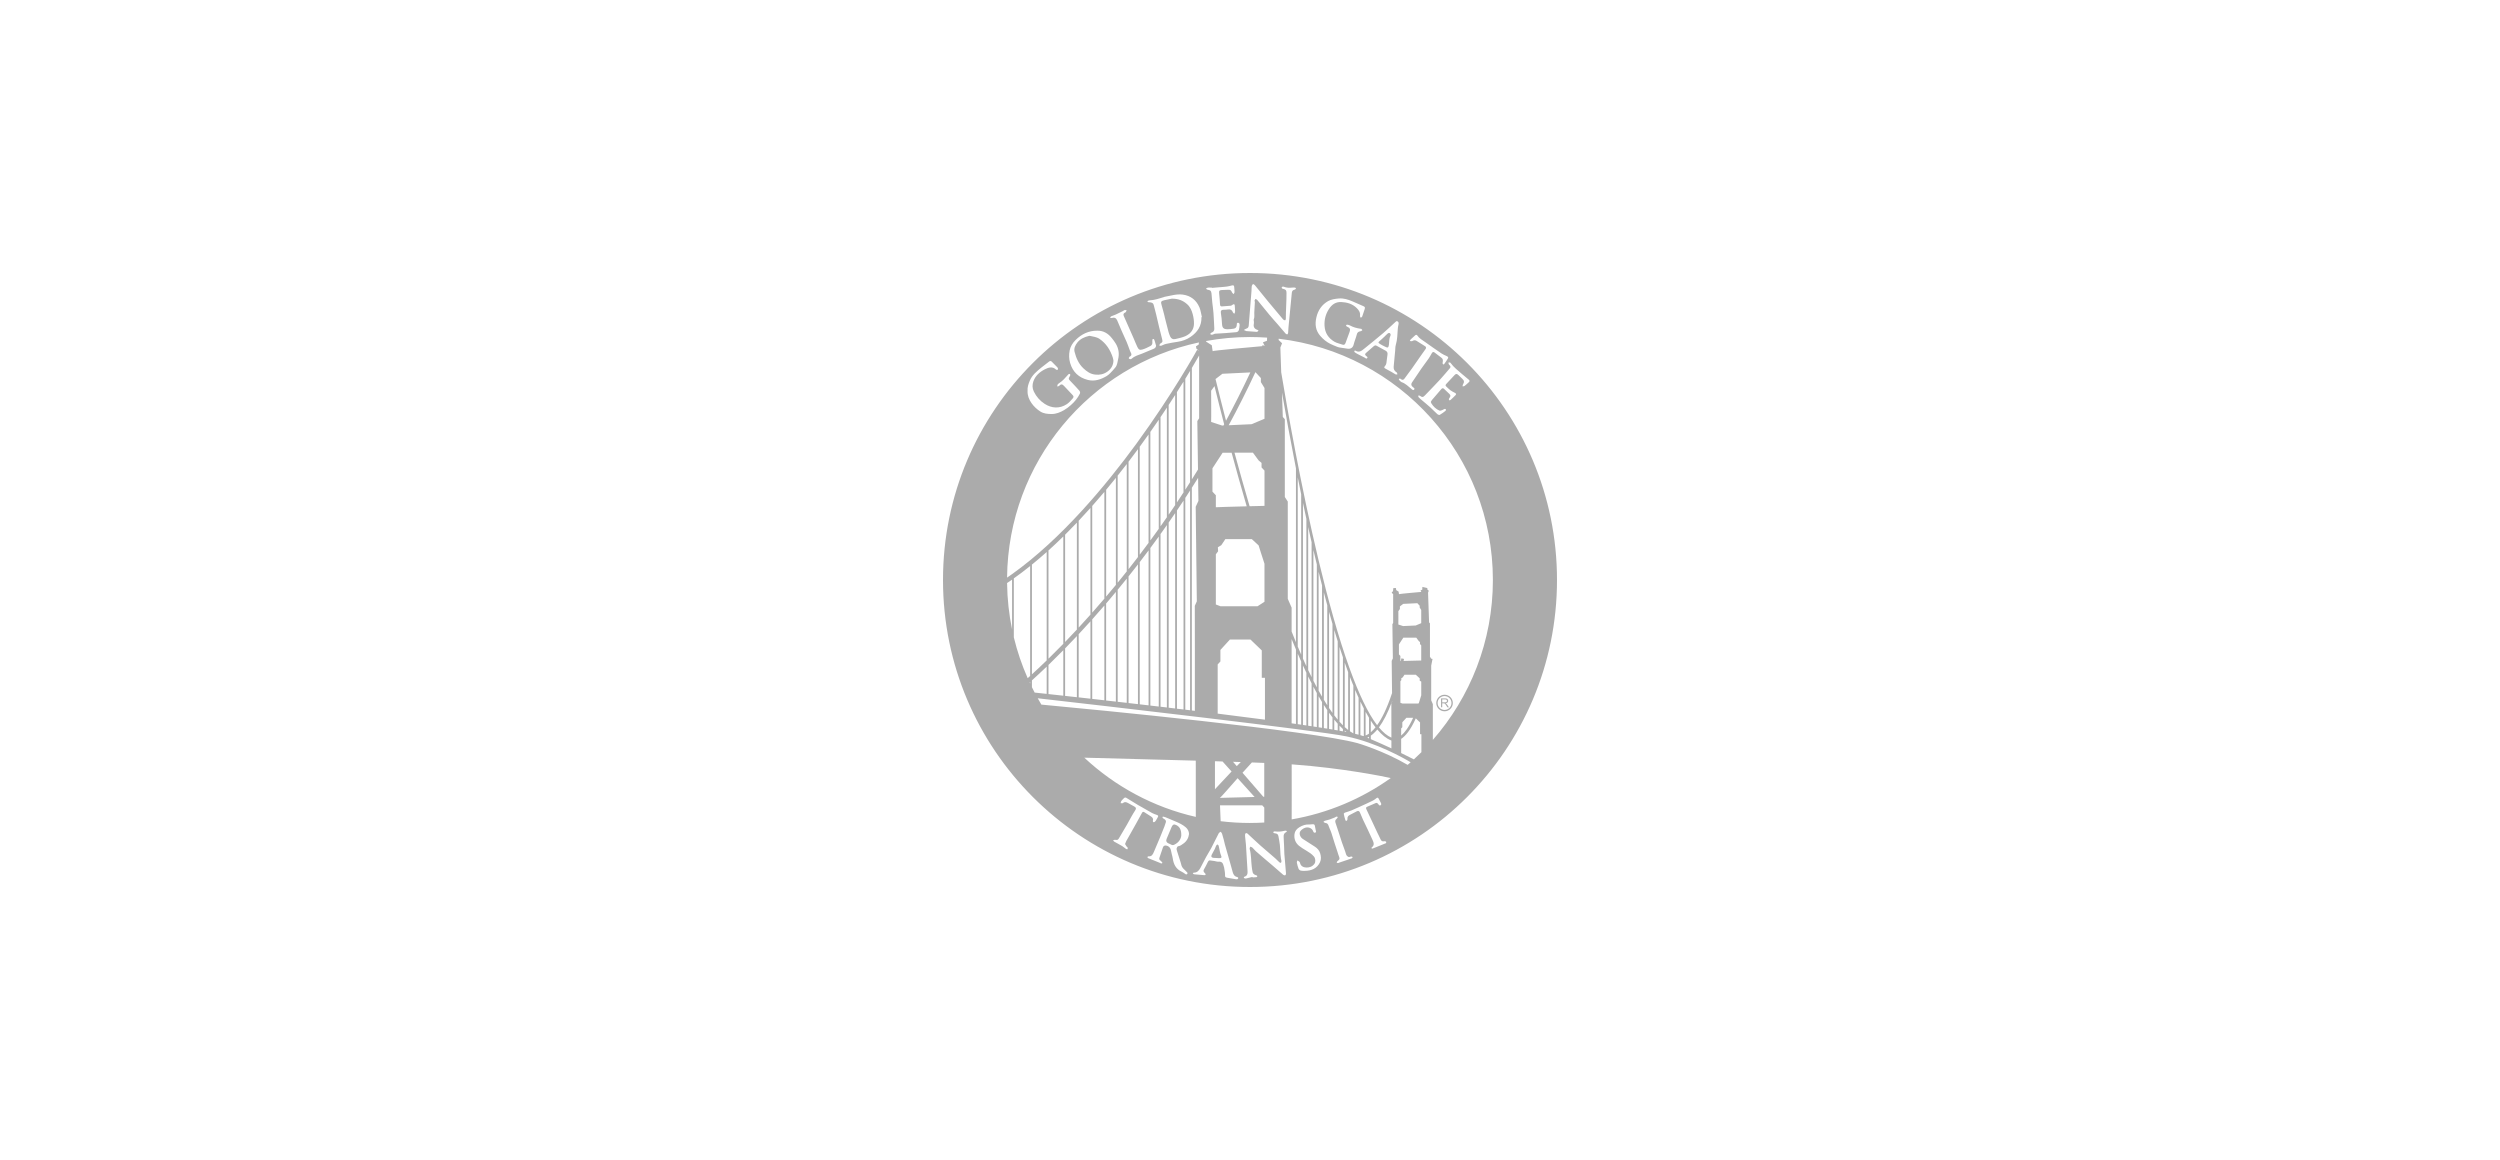 <svg xmlns="http://www.w3.org/2000/svg" id="Layer_1" viewBox="0 0 1000 464"><defs><style>      .cls-1 {        fill: #ababab;      }    </style></defs><path class="cls-1" d="M433.41,147.37c1.31,1.22,2.67,2.23,4.6,2.46,1.86.22,3.45-.12,4.93-1.17,1.51-1.07,2.38-2.51,2.44-4.41-.09-.44-.15-.89-.29-1.31-1.01-3-2.61-5.57-5.3-7.39-1.2-.81-2.56-.89-3.88-1.21-.1-.02-.22,0-.32.03-1.79.42-3.44,1.14-4.62,2.61-.86,1.07-1.49,2.38-1.14,3.75.63,2.49,1.64,4.84,3.58,6.65Z"></path><path class="cls-1" d="M488,340.85c-.19-.86-.32-1.72-.54-2.57-.05-.21-.36-.35-.55-.52-.17.2-.38.38-.49.6-.2.4-.3.84-.5,1.23-.38.76-.81,1.5-1.21,2.25-.38.73-.12,1.23.69,1.3.72.06,1.45.08,2.18.12,1.02.06,1.23-.29.8-1.2-.18-.38-.27-.8-.37-1.22Z"></path><path class="cls-1" d="M472.52,334.07c.01-2.48-.84-3.7-2.59-4.26-.21-.07-.57.02-.74.17-.25.22-.42.54-.56.85-.68,1.57-1.34,3.15-1.99,4.73-.35.84-.06,1.45.79,1.81.34.14.68.27.99.46.43.26.83.27,1.28.06,1.89-.89,2.75-2.42,2.82-3.82Z"></path><path class="cls-1" d="M500,109.2c-67.82,0-122.8,54.98-122.8,122.8s54.98,122.8,122.8,122.8,122.8-54.98,122.8-122.8-54.98-122.8-122.8-122.8ZM579.41,144.94c.21.02.43.03.64.08.09.02.17.13.23.21,1.23,1.71,2.91,2.97,4.47,4.34.9.79,1.84,1.54,2.76,2.3.37.3.43.65.06.98-.57.53-1.13,1.06-1.74,1.53-.19.15-.53.12-.79.18.04-.25,0-.54.13-.74.62-1.01.56-1.54-.31-2.37-.51-.49-1.03-.97-1.54-1.46-.62-.58-.98-.53-1.55.1-1.02,1.13-2.07,2.24-3.12,3.34-.57.6-.58.82.04,1.35.5.44.95.95,1.48,1.33.56.41,1.19.73,1.82,1.04.46.23.6.52.24.9-.65.69-1.34,1.33-2.04,1.96-.12.11-.39.07-.59.09,0-.2-.06-.41-.01-.6.04-.15.19-.28.28-.42.43-.63.4-1-.14-1.53-.7-.67-1.4-1.33-2.1-2-.37-.35-.73-.33-1.06.04-1.26,1.46-2.52,2.92-3.77,4.39-.2.24-.33.54-.48.79.1.25.14.44.24.6.79,1.27,1.85,2.27,3.22,2.87.32.14.83-.12,1.24-.25.28-.09.5-.34.78-.42.16-.05.52.04.55.13.05.19,0,.52-.12.62-.74.58-1.5,1.15-2.31,1.62-.2.12-.72-.05-.94-.25-1-.9-1.92-1.9-2.92-2.8-1.16-1.04-2.38-2.02-3.57-3.04-.37-.32-.76-.64-1.08-1.01-.12-.14-.06-.42-.08-.64.21.03.46-.01.61.09.94.68,1.26.68,2.07-.17,2.01-2.09,4.04-4.16,6-6.28,1.37-1.48,2.64-3.05,3.96-4.57.33-.38.25-.75-.04-1.1-.16-.2-.39-.37-.48-.59-.08-.18,0-.43,0-.65ZM559.58,151.55c.1-.09.3-.12.45-.11.11,0,.22.12.32.2.56.4.99.4,1.4-.14,1.01-1.33,2-2.67,2.97-4.03,1.28-1.8,2.53-3.63,3.79-5.44.58-.82,1.18-1.63,1.75-2.46.28-.41.19-.82-.2-1.07-1.14-.75-2.31-1.47-3.48-2.18-.5-.3-1.02-.26-1.53.03-.11.06-.24.14-.35.14-.26,0-.51-.05-.77-.08.11-.21.17-.47.33-.63.58-.57,1.2-1.1,1.8-1.65.34-.31.67-.24.88.08.78,1.17,1.99,1.81,3.09,2.59,2.15,1.53,4.3,3.05,6.49,4.53.66.45,1.42.77,2.16,1.1.43.2.77.47.51.92-.46.81-1.02,1.57-1.56,2.33-.06.08-.34.12-.39.06-.13-.15-.18-.36-.22-.45.05-.35.1-.58.12-.82.06-.55-.08-1.01-.55-1.36-.95-.7-1.87-1.43-2.81-2.14-.47-.35-.8-.12-1.05.3-.4.68-.76,1.4-1.21,2.05-.95,1.37-1.98,2.7-2.94,4.07-1.3,1.87-2.56,3.76-3.82,5.65-.42.63-.26,1.28.35,1.75.35.27.94.56.56,1.03-.4.5-.82-.02-1.18-.31-1.2-.96-2.26-2.1-3.78-2.62-.43-.15-.75-.61-1.1-.96-.08-.08-.1-.34-.04-.39ZM557.95,129c.31-.29.61-.73,1.09-.45.5.29.46.81.34,1.32-.12.5-.21,1-.25,1.51-.19,2.22-.16,4.46-.82,6.63-.21.7-.17,1.49-.24,2.23-.2,2.14-.38,4.28-.6,6.41-.1.96.26,1.67,1.03,2.21.09.06.22.1.26.19.1.21.16.44.23.66-.24.03-.52.16-.7.07-.54-.26-1.02-.63-1.54-.92-.86-.49-1.74-.92-2.59-1.42-.62-.37-.58-.54-.1-1.09.26-.29.44-.71.5-1.1.18-1.1.23-2.22.43-3.31.13-.72-.06-1.26-.65-1.61-1.24-.72-2.52-1.39-3.78-2.07-.11-.06-.25-.06-.47-.12-.16.09-.41.18-.59.34-1.02.88-2.03,1.78-3.05,2.66-.52.45-.54.77-.02,1.21.29.24.79.48.46.9-.34.44-.72-.04-1.05-.21-.95-.48-1.91-.96-2.86-1.46-.41-.22-.81-.47-1.17-.75-.1-.08-.09-.36-.04-.51.03-.07.34-.12.45-.06,1.42.93,2.46.04,3.46-.77,2.56-2.06,5.1-4.13,7.61-6.25,1.6-1.36,3.11-2.82,4.66-4.24ZM526.55,126.95c.65-2.85,2.21-5.09,4.67-6.5,1.24-.71,2.85-.93,4.32-1.06,1.88-.16,3.7.41,5.43,1.15,1.43.62,2.86,1.26,4.29,1.88.7.3.83.49.61,1.24-.29.99-.62,1.96-.98,2.93-.08.22-.37.36-.56.53-.12-.25-.36-.51-.33-.73.18-1.32-.37-2.25-1.3-3.16-1.76-1.72-3.89-2.31-6.25-2.42-2.21-.07-3.72,1.01-4.87,2.79-1.35,2.07-1.92,4.36-1.76,6.79.18,2.78,1.51,4.86,3.96,6.3,1.02.6,2.13.74,3.18,1.15.63.25,1.02-.02,1.25-.64.54-1.48,1.08-2.97,1.63-4.45.38-1.01.15-1.58-.83-2.01-.12-.05-.26-.08-.34-.17-.12-.13-.28-.33-.25-.46.03-.12.3-.27.44-.25.39.06.81.13,1.15.33,1.25.7,2.61,1.06,4.01,1.28.17.03.38,0,.5.08.17.12.29.33.43.49-.17.13-.32.36-.5.39-1.22.2-1.6.58-1.86,1.8-.12.56-.36,1.1-.53,1.65-.2.61-.43,1.22-.57,1.84-.29,1.32-1.19,1.96-2.52,1.75-1.08-.17-2.16-.3-3.24-.49-.41-.07-.82-.24-1.21-.4-.81-.33-1.62-.65-2.4-1.04-1.55-.77-2.86-1.86-4-3.17-1.91-2.18-2.2-4.66-1.57-7.39ZM498.37,131.52c.78-.25,1.06-.54,1.13-1.36.37-4.6.74-9.2,1.1-13.8.05-.64,0-1.29.11-1.93.05-.29.28-.69.52-.77.19-.06.57.24.76.47,1.79,2.17,3.54,4.37,5.32,6.54,1.84,2.23,3.71,4.44,5.57,6.66.17.2.32.42.52.56.19.13.47.27.66.22.14-.04.27-.38.27-.59,0-3.44.29-6.88.27-10.32,0-1.06-.23-1.37-1.25-1.63-.16-.04-.35-.07-.48-.17-.11-.09-.24-.31-.21-.41.05-.15.23-.29.39-.34.15-.05.35,0,.5.05,1.07.44,2.17.46,3.3.34.38-.04.77-.04,1.15,0,.15.02.38.2.38.33,0,.13-.18.3-.32.41-.09.08-.24.09-.36.12-.64.18-.91.58-.98,1.26-.42,4.59-.89,9.18-1.33,13.77-.07.73-.07,1.46-.14,2.18-.02.23-.18.61-.31.63-.22.03-.54-.12-.7-.3-1.07-1.22-2.11-2.48-3.17-3.72-1.08-1.25-2.21-2.46-3.26-3.73-1.66-1.99-3.27-4.03-4.93-6.03-.16-.2-.47-.27-.71-.4-.15.31-.31.61-.46.92.08.02.17.04.25.06-.08,1.5-.16,2.99-.25,4.49-.06.93.2,1.88-.23,2.79-.08.16.05.41.06.63.01.38.07.77-.01,1.13-.26,1.1.26,2.02,1.35,2.33.2.06.36.23.54.36-.19.15-.35.35-.56.44-.18.07-.42.02-.63,0-1.15-.08-2.3-.17-3.45-.25-.06,0-.14.02-.19,0-.35-.14-.7-.3-1.05-.45.28-.17.54-.4.85-.5ZM560.55,263.35c-.08.36-.16.72-.24,1.07-.1,0-.16,0-.16.01v-2.06l-.58-.62v-3.99l1.75-2.68h5.2l.97,1.32.5.43v.78l.5.54v6.05s-4.73.11-7.06.18c.06-.27.12-.53.18-.81l-1.05-.23ZM559.34,244.46l.62-.85v-1.05l1.32-1.01,5.66-.27.93,1.01v.7l.62,1.01v5.27l-2.21.93-5.04.23-1.9-.62c.04-.35,0-5.35,0-5.35ZM568.02,288.98v4.69h.54v7.2c-.98.98-1.99,1.94-3.01,2.88-1.34-.68-3.07-1.55-5.09-2.53v-5.67c1.73-1.13,3.76-3.51,5.86-8.2l1.7,1.63ZM563.06,305.95c-9.74-5.7-20.03-8.69-20.03-8.69-18.57-5.08-105.63-13.47-126.48-15.42-.5-.83-.99-1.68-1.46-2.53,25.14,2.87,111.64,12.81,123.46,15.24,12.08,2.49,23.09,8.79,25.71,10.36-.4.35-.79.7-1.2,1.04ZM500,329.19c-3.97,0-7.89-.24-11.74-.71l-.26-6.34h16.9c.29.31.56.61.81.88v5.99c-1.89.11-3.79.17-5.7.17ZM495.04,311.27c2.22,2.46,4.65,5.15,6.8,7.52-4.72.12-10.14.27-13.92.36.6-.33,3.94-4.33,7.12-7.87ZM493.21,304.72c1.06.03,2.1.07,3.12.1-.48.47-1.03,1.02-1.62,1.62-.54-.63-1.05-1.21-1.5-1.72ZM497.01,309.1c1.36-1.5,2.67-2.94,3.74-4.12,1.73.06,3.39.12,4.95.19v13.52c-.13,0-.25,0-.38.01-2.2-2.55-5.47-6.32-8.32-9.6ZM485.98,315.69v-11.2c1.02.03,2.04.06,3.04.1.83.93,2.11,2.34,3.61,4.01-2.44,2.55-5.09,5.41-6.65,7.1ZM478.32,326.76c-17-3.87-32.29-12.2-44.6-23.69,10.55.26,28.03.71,44.59,1.19.02,6.46.04,18.36.01,22.5ZM516.67,305.74c20.93,1.51,37.51,5.01,39.64,5.48-11.58,8.25-25.05,14.02-39.64,16.54.04-3.32.01-15.55,0-22.01ZM546.89,295.07c.23-.1.47-.22.72-.36v.66c-.24-.1-.48-.2-.72-.3ZM537.17,292.54c-.44-.08-.9-.16-1.37-.25v-2.03c.46.48.92.93,1.37,1.35v.93ZM537.89,292.24c.23.2.47.39.7.57-.23-.04-.46-.09-.7-.13v-.44ZM535.08,292.17c-.45-.08-.9-.16-1.37-.24v-4.06c.46.57.92,1.1,1.37,1.61v2.68ZM532.99,291.81c-.45-.08-.9-.15-1.37-.23v-6.48c.46.65.92,1.27,1.37,1.86v4.84ZM530.91,291.46c-.45-.07-.91-.15-1.37-.22v-9.27c.46.73.92,1.42,1.37,2.1v7.4ZM528.82,291.13c-.45-.07-.91-.14-1.37-.21v-12.42c.46.8.92,1.58,1.37,2.32v10.31ZM526.73,290.81c-.45-.07-.91-.14-1.37-.21v-15.9c.46.87.92,1.72,1.37,2.53v13.58ZM524.64,290.49c-.45-.07-.91-.14-1.37-.2v-19.7c.46.94.92,1.85,1.37,2.74v17.17ZM522.55,290.18c-.45-.07-.91-.13-1.37-.2v-23.81c.46,1,.92,1.98,1.37,2.93v21.08ZM520.47,289.87c-.45-.07-.91-.13-1.37-.2v-28.21c.46,1.06.92,2.1,1.37,3.12v25.29ZM518.38,289.57c-.57-.08-1.14-.16-1.73-.24v-33.71c.58,1.43,1.15,2.82,1.73,4.17v29.78ZM505.98,271.11v16.76c-6.04-.8-12.42-1.62-18.91-2.42v-19.68l1.09-1.18v-4.61l3.8-4.16h8.23l4.52,4.34v10.95h1.27ZM505.79,240.71l-2.8,1.81h-14.75l-1.9-.72v-20.09l.9-1.18-.09-1.63,1.36-.81,1.63-2.44h10.59l2.71,2.5c.3.97.61,1.93.91,2.88v.13l.05.03c.47,1.46.93,2.9,1.39,4.31v15.2ZM479.37,200.36l-1.09,2.35.45,37.82-.81,1.81s.07,35.11.02,42c-.4-.05-.8-.1-1.2-.15v-89.09c.83-1.3,1.66-2.63,2.5-3.97l.13,9.22ZM412.77,274.89v-2.74c1.56-1.41,3.55-3.24,5.9-5.49v10.89c-1.98-.22-3.6-.39-4.81-.52-.37-.71-.73-1.42-1.09-2.14ZM412.06,273.41c-.07-.14-.13-.29-.2-.43.07-.06.13-.12.2-.18v.61ZM418.67,220.82v43.35c-2.28,2.21-4.26,4.07-5.9,5.56v-43.89c1.99-1.62,3.96-3.3,5.9-5.03ZM476.03,148.37v44.52c-.64,1.01-1.27,2-1.91,2.99v-44.36c.69-1.12,1.33-2.17,1.91-3.15ZM473.4,196.98c-.88,1.35-1.75,2.68-2.63,3.99v-44.12c.94-1.48,1.82-2.88,2.63-4.19v44.31ZM470.06,202.05c-.87,1.29-1.73,2.56-2.59,3.82v-43.88c.9-1.38,1.77-2.71,2.59-3.99v44.06ZM466.75,206.9c-.85,1.23-1.7,2.44-2.54,3.63v-43.67c.88-1.3,1.72-2.57,2.54-3.8v43.84ZM463.5,211.54c-1.13,1.58-2.25,3.13-3.36,4.64v-43.42c1.16-1.65,2.28-3.27,3.36-4.85v43.62ZM459.42,217.16c-1.19,1.61-2.36,3.18-3.53,4.71v-43.18s.04-.06.07-.09c1.19-1.63,2.34-3.23,3.46-4.82v43.38ZM455.18,222.82c-1.27,1.67-2.53,3.28-3.76,4.85v-42.98c1.31-1.71,2.56-3.39,3.76-5.02v43.15ZM450.7,228.57c-1.23,1.55-2.44,3.06-3.63,4.51v-42.83c1.25-1.56,2.46-3.11,3.63-4.63v42.95ZM446.36,233.96c-1.33,1.62-2.63,3.18-3.9,4.67v-42.72c1.33-1.6,2.63-3.19,3.9-4.76v42.81ZM441.74,239.47c-1.65,1.94-3.27,3.8-4.85,5.58v-42.67c1.66-1.87,3.28-3.75,4.85-5.61v42.71ZM436.18,245.85c-1.62,1.81-3.19,3.54-4.71,5.19v-42.73c1.6-1.7,3.18-3.41,4.71-5.13v42.67ZM430.75,251.82c-1.63,1.76-3.21,3.41-4.71,4.97v-42.91c1.6-1.58,3.17-3.19,4.71-4.81v42.74ZM425.32,257.53c-2.13,2.19-4.12,4.18-5.93,5.95v-43.3c2.01-1.82,3.99-3.68,5.93-5.59v42.94ZM419.39,265.98c1.8-1.74,3.78-3.7,5.93-5.89v18.19c-2.2-.24-4.19-.46-5.93-.65v-11.66ZM426.04,259.36c1.5-1.54,3.07-3.17,4.71-4.92v24.44c-1.66-.18-3.23-.36-4.71-.52v-19ZM431.47,253.67c1.52-1.63,3.09-3.34,4.71-5.14v30.95c-1.63-.18-3.2-.36-4.71-.53v-25.29ZM436.89,247.74c1.58-1.76,3.19-3.6,4.85-5.52v37.89c-1.66-.19-3.28-.37-4.85-.55v-31.83ZM442.46,241.39c.4-.47.81-.94,1.21-1.42.88-1.03,1.77-2.1,2.68-3.2v43.87c-1.32-.15-2.62-.3-3.9-.44v-38.8ZM447.07,235.91c1.18-1.43,2.39-2.92,3.63-4.46v49.68c-1.23-.14-2.43-.28-3.63-.41v-44.81ZM451.42,230.55c1.23-1.55,2.49-3.14,3.76-4.79v55.89c-1.27-.15-2.52-.29-3.76-.43v-50.66ZM455.9,224.83c1.16-1.51,2.34-3.07,3.53-4.66v61.97c-1.19-.14-2.36-.27-3.53-.41v-56.9ZM460.14,219.21c1.11-1.49,2.23-3.03,3.36-4.59v68c-1.13-.13-2.24-.26-3.36-.39v-63.01ZM464.21,213.62c.84-1.18,1.69-2.37,2.54-3.59v72.96c-.85-.1-1.7-.2-2.54-.3v-69.07ZM467.47,209.01c.86-1.24,1.72-2.49,2.59-3.76v78.14c-.87-.1-1.73-.21-2.59-.31v-74.08ZM470.78,204.19c.87-1.29,1.75-2.61,2.63-3.94v83.54c-.88-.11-1.75-.21-2.63-.31v-79.28ZM474.12,199.16c.64-.97,1.27-1.96,1.91-2.95v87.89c-.64-.08-1.27-.15-1.91-.23v-84.71ZM484.98,187.33l4.07-6.24h3.6c1.83,6.76,3.85,14.01,6.03,21.44-5.49.14-12.19.32-12.34.37v-4.8l-1.36-1.45v-9.32ZM493.79,181.08h7.39l2.26,3.08,1.18,1v1.81l1.18,1.27v14.11s-2.63.06-5.96.14c-2.18-7.42-4.21-14.66-6.04-21.41ZM502.18,148.87l2.17,2.35v1.63l1.45,2.35v12.31l-5.16,2.17-9.16.42c3.66-6.76,7.25-13.85,10.68-21.23h.02ZM490.41,168.31c-1.68-6.48-3.09-12.16-4.2-16.69l2.75-2.11,11.17-.54c-3.14,6.7-6.4,13.15-9.73,19.34ZM488.88,170.23l-4.43-1.45c.09-.81,0-12.49,0-12.49l1.35-1.85c1.07,4.34,2.36,9.52,3.86,15.28-.09.16-.18.32-.26.48l-.51.02ZM476.75,191.75v-44.58c1.3-2.19,2.28-3.88,2.9-4.97v25.13l-.72,1.09.27,19.39c-.82,1.33-1.63,2.64-2.45,3.94ZM478.56,139.46l1.09.9h0s-.79-.43-.79-.43c-.09.17-9.59,17.41-24.36,37.63-12.05,16.49-29.9,37.99-49.63,52.06h-.04v.03c-.67.47-1.33.94-2,1.4.44-46.24,33.18-84.76,76.74-94.08l-.1.86-1.09.72.18.9ZM404.83,231.85v19.92c-1.24-6-1.92-12.21-2-18.56.67-.45,1.33-.9,2-1.36ZM405.54,231.34c2.2-1.55,4.37-3.2,6.51-4.92v43.97c-.34.31-.67.61-.98.88-2.31-5.22-4.17-10.68-5.54-16.33v-23.6ZM560.46,294.21v-2.83l.47-.5v-1.98l1.63-1.78h2.69c-1.79,3.93-3.45,6.01-4.78,7.1ZM567.51,281.28l-.22.14h-6.32l-.81-.31v-8.61l.39-.5-.04-.7.58-.35.7-1.05h4.54l1.55,1.43v.93l.62.39v5.48c-.33,1.12-.66,2.17-.98,3.15ZM556.89,280.56l-.35.78s.02,8.23.02,13.71c-1.67-.7-3.33-2.1-4.99-4.09,1.7-2.29,3.51-5.66,5.32-10.56v.17ZM556.33,296.12s.13.06.23.1c0,1.41,0,2.53,0,3.13-2.55-1.19-5.35-2.46-8.23-3.68v-1.41c.82-.57,1.69-1.37,2.59-2.46,1.83,2.17,3.64,3.62,5.42,4.32ZM548.32,292.9v-4.65c.63.98,1.26,1.88,1.89,2.68-.67.84-1.31,1.48-1.89,1.97ZM547.61,293.45c-.42.29-.81.5-1.16.65-.07.03-.14.05-.21.08v-9.44c.46.84.92,1.63,1.37,2.38v6.34ZM545.52,294.39c-.07.02-.14.03-.21.04-.32-.12-.71-.24-1.16-.37v-13.43c.46.96.92,1.88,1.37,2.75v11ZM543.43,293.87c-.42-.11-.88-.22-1.37-.33v-17.56c.46,1.08.92,2.12,1.37,3.12v14.77ZM541.34,293.36c-.46-.25-.91-.53-1.37-.85v-21.74c.46,1.2.92,2.36,1.37,3.48v19.11ZM539.26,291.99c-.46-.35-.91-.74-1.37-1.16v-25.79c.46,1.32.92,2.6,1.37,3.83v23.12ZM537.17,290.14c-.46-.45-.91-.94-1.37-1.45v-29.92c.46,1.43.92,2.82,1.37,4.17v27.19ZM535.08,287.86c-.46-.54-.91-1.12-1.37-1.72v-34.14c.46,1.54.92,3.05,1.37,4.51v31.35ZM532.99,285.18c-.46-.63-.91-1.29-1.37-1.97v-38.48c.46,1.65.92,3.26,1.37,4.83v35.62ZM530.91,282.12c-.46-.71-.91-1.45-1.37-2.21v-42.95c.46,1.76.92,3.48,1.37,5.16v40ZM528.82,278.7c-.46-.79-.91-1.6-1.37-2.43v-47.55c.46,1.86.92,3.69,1.37,5.47v44.51ZM526.73,274.95c-.46-.86-.91-1.74-1.37-2.64v-52.31c.46,1.96.92,3.89,1.37,5.78v49.16ZM524.64,270.87c-.46-.93-.92-1.87-1.37-2.84v-57.22c.28,1.28.57,2.56.86,3.85.17.75.34,1.5.51,2.24v53.97ZM522.55,266.5c-.46-.99-.92-2-1.37-3.03v-62.34c.45,2.12.9,4.26,1.37,6.41v58.96ZM520.47,261.84c-.46-1.05-.92-2.13-1.37-3.21v-67.66c.44,2.22.9,4.46,1.37,6.74v64.14ZM518.38,256.9c-.58-1.4-1.15-2.83-1.73-4.28v-9.56l-1.54-3.53v-38.91l-1.18-1.81v-31.13l-.81-.9-.33-9.74c1.4,8.14,3.3,18.69,5.59,30.31v69.54ZM506.79,136.3l-1.63.63.72,1.45-.82-.35c-.06.15-.13.29-.19.44-4.17.37-19.79,1.76-19.79,1.99,0,.27-.36-2.35-.36-2.35l-2.26-1.45-.02-.26c5.7-1.04,11.57-1.59,17.57-1.59,2.3,0,4.58.09,6.83.24l-.04,1.24ZM483.03,115.07c.35-.07.73-.04,1.09-.04.21,0,.43,0,.64,0,0,.04,0,.08,0,.13,1-.09,2-.17,3-.26,1-.09,2.01-.14,3-.28.68-.09,1.34-.27,2-.44.64-.16.88,0,.92.66.04.66.14,1.32.13,1.98,0,.28-.22.55-.34.82-.22-.21-.52-.37-.63-.62-.44-1-.66-1.16-1.74-1.1-.79.04-1.59.04-2.38.09-1.01.07-1.17.38-1.06,1.37.17,1.47.26,2.94.35,4.41.03.5.24.8.73.77,1.2-.06,2.4-.14,3.59-.27.27-.03.5-.3.76-.43.18-.09.42-.24.55-.18.14.06.24.33.26.52.07.85.13,1.71.13,2.56,0,.25-.21.5-.32.75-.19-.19-.47-.34-.55-.56-.32-.94-.95-1.33-1.92-1.17-.58.09-1.18.13-1.77.12-.96-.02-1.27.48-1.11,1.39.24,1.39.37,2.81.44,4.22.08,1.61.59,2.2,2.23,2.19.81,0,1.63-.11,2.43-.23.8-.12,1.16-.59,1.24-1.41.04-.41-.08-1.01.55-.96.56.04.62.62.59,1.06-.04.6-.14,1.2-.27,1.78-.14.59-.59.89-1.17.94-1.39.13-2.78.25-4.17.35-1.39.1-2.79.14-4.18.25-.34.03-.66.3-1.01.37-.27.05-.75.05-.82-.09-.2-.38.11-.61.47-.74.71-.26,1.07-.81,1.03-1.58-.11-2.08-.18-4.16-.33-6.23-.1-1.41-.33-2.81-.48-4.22-.12-1.19-.18-2.4-.31-3.59-.11-1.07-.49-1.38-1.56-1.51-.24-.03-.45-.28-.67-.42.22-.13.42-.33.65-.38ZM459.94,120.13c1.92-.08,3.7-.73,5.51-1.26.12-.04.24-.11.36-.14,2.42-.42,4.82-1.22,7.31-.89,3.15.42,5.42,2.2,6.66,5.12.51,1.21.66,2.58.98,3.87-.06.02-.12.03-.18.05.11,3.5-1.6,6-4.37,7.89-1.54,1.05-3.25,1.67-5.1,1.94-1.59.23-3.17.52-4.74.86-.66.14-1.27.53-1.92.74-.21.07-.49-.06-.74-.1.13-.26.19-.63.4-.77.91-.59,1.01-.65.77-1.69-.38-1.67-.85-3.32-1.25-4.99-.41-1.67-.77-3.35-1.17-5.01-.31-1.29-.64-2.58-1-3.86-.21-.74-.85-.9-1.52-.98-.38-.05-.89.12-.97-.45,0-.08.63-.33.97-.34ZM444.43,126.55c.62-.28,1.28-.47,1.9-.75.95-.43,1.89-.9,2.83-1.37.25-.12.46-.37.71-.42.25-.05.53.06.8.11-.12.25-.22.51-.36.74-.06.09-.22.12-.34.18-.58.31-.73.74-.47,1.33,1.33,3,2.66,6,3.98,9.01.5,1.14.92,2.31,1.47,3.42.54,1.08.9,1.31,2.05.99,1.12-.32,2.17-.87,3.21-1.41.68-.36.83-1.02.72-1.78-.05-.33.06-.96.21-1,.53-.14.61.42.74.77.22.62.37,1.27.56,1.91-.06.63-.4,1-.9,1.21-1.56.67-3.11,1.33-4.69,1.95-1.43.56-2.94.94-4.13,2-.15.14-.39.26-.58.24-.22-.02-.54-.15-.61-.32-.07-.15.11-.44.24-.63.07-.11.26-.14.38-.22.48-.34.53-.83.23-1.35-.25-.44-.41-.92-.59-1.39-.37-.98-.7-1.98-1.11-2.94-.67-1.56-1.4-3.08-2.08-4.63-.59-1.35-1.14-2.73-1.74-4.08-.42-.96-1.16-1.24-2.16-.92-.19.06-.45-.08-.68-.12.13-.17.22-.43.4-.5ZM427.86,140.19c.33-1.64,1.2-3.02,2.37-4.18,2.39-2.38,5.23-3.75,8.66-3.74,2.46-.04,4.33,1.08,5.81,2.94.6.75,1.2,1.52,1.68,2.35,1.1,1.92,1.4,3.98.87,6.14-.28,1.13-.33,2.36-1.13,3.31-.63.75-1.27,1.49-1.96,2.18-.46.47-.97.93-1.54,1.26-2.31,1.36-4.79,2.21-7.49,1.52-3.59-.91-6.01-3.14-7.07-6.75-.49-1.67-.52-3.35-.19-5.03ZM411.88,152.36c.94-2.33,2.84-3.83,4.69-5.36.99-.81,2.03-1.56,3.04-2.36.39-.31.75-.32,1.09.02.75.74,1.48,1.49,2.21,2.24.12.12.21.28.25.44.04.17.07.47-.02.52-.14.09-.38.04-.58.05-.04,0-.08-.03-.11-.06-1.48-1.42-3.09-.85-4.55-.11-2.04,1.04-3.75,2.55-4.55,4.79-.48,1.36-.47,2.75.2,4.12.99,2.02,2.41,3.64,4.29,4.87,2.82,1.83,6.01,2.03,8.9.13.89-.59,1.62-1.47,2.34-2.28.51-.58.39-.92-.16-1.49-1.13-1.17-2.24-2.37-3.36-3.56-.71-.76-1.2-.73-1.93.04-.15.16-.46.17-.69.26.02-.25-.05-.56.07-.75.16-.26.43-.48.7-.65,1.34-.86,2.37-2.04,3.4-3.22.1-.11.18-.28.3-.33.2-.08.43-.08.64-.12,0,.22.01.44.02.65,0,.02-.02.04-.03.06-.75,1.31-.73,1.29.32,2.38,1.16,1.2,2.32,2.41,3.42,3.68.22.25.33.82.19,1.09-.87,1.8-2.14,3.32-3.63,4.63-.85.75-1.77,1.46-2.75,2.02-1.5.85-3.08,1.53-4.89,1.54-1.62,0-3.2-.12-4.59-1.01-2.43-1.55-5.23-4.62-5.09-8.2-.11-1.55.35-2.79.85-4.03ZM456.82,325.1c-.78,1.47-1.6,2.93-2.41,4.39-1.08,1.93-2.16,3.85-3.25,5.78-.21.37-.45.73-.64,1.12-.18.36-.31.74-.5,1.22.2.33.39.67.61.99.09.13.34.2.38.33.07.24.04.51.06.76-.21-.03-.47.02-.63-.09-.55-.37-1.03-.85-1.6-1.19-1.03-.62-2.1-1.15-3.14-1.75-.19-.11-.31-.35-.46-.53.24-.08.49-.24.71-.21,1.17.16,1.24.1,1.85-.97.94-1.66,1.95-3.28,2.9-4.94.66-1.15,1.28-2.33,1.94-3.49.46-.8.92-1.6,1.43-2.36.48-.72.42-1.14-.34-1.56-.85-.47-1.69-.94-2.54-1.4-.67-.36-1.31-.6-2.01.04-.17.15-.6.02-.92.02.08-.3.1-.65.27-.88.29-.39.68-.71,1.01-1.07.31-.34.65-.39,1.03-.15,1.57.96,3.14,1.94,4.72,2.89.58.35,1.19.67,1.79,1.01,1.25.71,2.47,1.46,3.74,2.14.6.32,1.26.53,1.91.76.57.2.68.44.38.95-.25.42-.46.87-.73,1.28-.15.23-.34.44-.56.6-.13.09-.41.12-.53.04-.11-.08-.18-.35-.14-.5.24-.82-.09-1.35-.78-1.77-.9-.54-1.76-1.14-2.66-1.69-.35-.21-.66-.2-.9.25ZM470.78,340.31c.49,1.55,1.02,3.09,1.48,4.66.24.82.34,1.69.97,2.35.44.46.91.9,1.36,1.36.26.26.63.52.29.91-.32.37-.64.11-.95-.12-.4-.29-.81-.57-1.25-.78-2.32-1.07-3.27-3.02-3.59-5.41-.06-.46-.21-.91-.32-1.37-.13-.56-.29-1.12-.38-1.69-.17-1.09-.94-1.87-2.05-2-.6-.07-.99.22-1.17.76-.43,1.32-.86,2.64-1.34,3.95-.25.69-.19.9.41,1.35.31.23.78.8.72.88-.36.5-.79.08-1.18-.08-1.37-.55-2.74-1.11-4.11-1.66-.14-.06-.3-.08-.41-.17-.14-.11-.23-.27-.34-.42.15-.1.31-.31.44-.29,1.37.15,1.79-.83,2.22-1.83.83-1.97,1.68-3.94,2.5-5.91.58-1.4,1.14-2.81,1.7-4.23.22-.55.4-1.12.57-1.7.17-.58-.2-.92-.61-1.23-.33-.25-.95-.36-.66-.95.04-.09.71.06,1.06.19,1.39.56,2.76,1.15,4.14,1.74,1.44.61,2.87,1.29,4.05,2.33.74.65,1.24,1.53,1.28,2.64-.19,1.6-.92,2.92-2.29,3.87-.65.45-1.23.96-2.09,1.05-.23.02-.51.53-.59.85-.07.28.06.63.15.94ZM494.85,351.69c-.16.07-.38.02-.57-.01-1.12-.19-2.24-.38-3.36-.58-.9-.16-.92-.37-.91-1.26.01-.95-.23-1.9-.37-2.84-.04-.23-.15-.45-.2-.68-.25-1.04-.7-1.76-1.97-1.64-.55.05-1.13-.18-1.7-.27-.57-.09-1.14-.16-1.85-.26-.33,0-.58.22-.79.65-.46.98-.97,1.95-1.51,2.89-.26.46-.3.84.03,1.24.15.18.34.33.48.52.08.11.17.32.12.4-.08.12-.27.23-.41.22-1.34-.1-2.69-.22-4.03-.34-.15-.01-.31-.05-.43-.13-.11-.07-.17-.22-.25-.33.12-.07.23-.21.35-.21,1.33.02,2.08-.8,2.65-1.84.78-1.45,1.5-2.94,2.29-4.39.67-1.22,1.44-2.39,2.09-3.62,1.03-1.95,1.97-3.95,2.99-5.91.14-.27.52-.41.79-.62.18.26.42.5.52.79.26.77.47,1.56.67,2.34.17.66.3,1.34.48,1.99.67,2.38,1.36,4.74,2.03,7.12.37,1.32.72,2.64,1.1,3.96.27.95.73,1.73,1.83,1.93.16.03.42.32.39.46-.03.17-.27.36-.46.45ZM514.48,332.83c-.87.43-1.09,1.08-1.02,2.06.17,2.23.18,4.46.28,6.69.03.68.12,1.37.18,2.05.16,1.92.34,3.84.48,5.77.02.24-.13.64-.3.7-.22.09-.61,0-.8-.17-1.41-1.19-2.78-2.43-4.17-3.63-1.02-.88-2.07-1.74-3.09-2.62-1.24-1.06-2.49-2.11-3.7-3.19-.49-.44-.88-1-1.37-1.45-.22-.2-.58-.26-.87-.38-.08.31-.31.65-.23.91.67,2.34.53,4.77.84,7.15.1.79.19,1.58.4,2.34.09.32.45.6.74.81.21.16.53.17.78.29.14.07.34.27.31.34-.05.15-.22.35-.37.37-.51.07-1.03.07-1.54.1-.02-.07-.03-.13-.05-.2-.84.21-1.67.43-2.51.61-.21.05-.49.04-.67-.06-.33-.19-.42-.5.03-.65,1.02-.33,1.26-1.11,1.2-2.03-.2-3.58-.41-7.16-.65-10.74-.08-1.15-.27-2.29-.35-3.44-.03-.37-.03-.91.19-1.1.4-.34.79.08,1.1.37,1.64,1.51,3.25,3.06,4.92,4.54,1.94,1.72,3.94,3.39,5.9,5.09.56.49,1.06,1.06,1.62,1.56.16.14.42.16.63.23.07-.23.21-.46.2-.69-.01-.31-.15-.62-.2-.94-.08-.56-.16-1.13-.2-1.7-.09-1.28-.1-2.57-.24-3.84-.12-1.13-.34-2.25-.55-3.36-.17-.92-.47-1.17-1.41-1.3-.15-.02-.32-.02-.43-.1-.13-.08-.25-.23-.27-.37-.01-.06.19-.2.32-.25.14-.05.3-.05.44-.03,1.28.18,2.53.06,3.77-.26.16-.04.35-.07.51-.05.15.02.3.12.44.19-.09.13-.15.32-.27.38ZM528.03,344.85c-1.23,2.57-3.41,3.46-6.08,3.49-.56,0-1.14.04-1.66-.1-.33-.09-.73-.41-.86-.73-.31-.77-.52-1.59-.68-2.41-.06-.28.12-.61.19-.92.27.16.56.29.8.49.14.11.23.32.27.5.31,1.33,1.34,1.78,2.49,1.84,1.28.06,2.47-.39,3.27-1.49.56-.77.42-2.17-.19-2.9-.85-1.03-1.97-1.71-3.09-2.39-.97-.59-1.97-1.16-2.85-1.88-1.48-1.21-2.09-2.85-1.84-4.75.16-1.21.91-2.06,1.92-2.69,1.27-.79,2.65-1.22,4.04-1.12.51-.04.89-.06,1.28-.09.63-.05.84.14.93.77.07.53.19,1.05.31,1.56.09.37.33.8-.15,1.02-.46.2-.75-.19-.87-.55-.46-1.32-2.11-1.85-3.35-1.34-.65.26-1.31.71-1.73,1.26-.7.91-.13,2.48.95,3.16,1.65,1.03,3.29,2.09,4.92,3.16.95.62,1.69,1.52,2,2.54.34,1.13.53,2.36-.05,3.56ZM540.79,343.3c-.55.23-1.13.41-1.7.6-1.12.38-2.23.75-3.35,1.13-.16.06-.32.17-.48.18-.19.01-.39-.06-.59-.1.07-.19.11-.39.21-.55.09-.14.26-.22.39-.33.61-.51.65-.83.35-1.58-.25-.61-.42-1.26-.63-1.89-.39-1.17-.79-2.34-1.16-3.52-.42-1.32-.82-2.65-1.24-3.98-.08-.24-.16-.49-.26-.72-.31-.78-.68-1.53-.94-2.33-.2-.61-.54-.95-1.17-1.02-.09,0-.18,0-.25-.05-.21-.11-.41-.25-.61-.37.18-.16.34-.39.55-.45.61-.2,1.26-.3,1.87-.5.7-.23,1.39-.53,2.08-.8.06-.02.11-.07.16-.1.35-.16.73-.53,1.07-.1.07.08-.28.6-.53.8-.52.41-.54.91-.37,1.45.4,1.27.84,2.52,1.25,3.79.45,1.37.87,2.74,1.33,4.1.42,1.24.89,2.45,1.33,3.68.12.34.22.69.31,1.04.16.6.83,1.19,1.3,1.15.28-.08.54-.21.81-.23.18-.01.36.14.55.22-.1.17-.16.43-.31.49ZM554.33,337.29c-.13.12-.35.14-.53.21-1.08.44-2.17.89-3.25,1.33-.51.21-1.02.43-1.55.61-.1.04-.29-.04-.38-.13-.05-.05-.01-.28.06-.33,1.33-.96.71-2.14.26-3.17-1.17-2.65-2.47-5.24-3.7-7.86-.45-.95-.85-1.92-1.24-2.89-.26-.65-.68-.85-1.25-.55-.91.48-1.81.97-2.74,1.42-.7.33-1.09.8-1.03,1.6.01.15,0,.31-.05.44-.14.42-.61.53-.75.14-.31-.83-.5-1.71-.67-2.58-.03-.13.28-.41.48-.49.86-.31,1.76-.51,2.6-.87,1.99-.85,3.95-1.77,5.92-2.67.9-.41,1.79-.82,2.67-1.28.49-.25.95-.58,1.37-.93.37-.31.64-.31.88.11.32.58.64,1.17.93,1.76.16.34.26.74-.16.97-.4.22-.62-.1-.83-.39-.49-.68-.71-.71-1.45-.36-.97.45-1.97.84-2.95,1.28-.63.28-.67.51-.39,1.11.84,1.76,1.67,3.53,2.49,5.29.64,1.36,1.26,2.72,1.9,4.08.4.85.86,1.67,1.23,2.54.29.68.73.98,1.43.83.17,0,.34-.06.47,0,.16.06.38.17.41.3.04.14-.07.38-.19.49ZM573.14,295.99v-14.34l-.66-1.51v-13.89c.18-.87.35-1.76.53-2.68l-.53-.1-.5-.78v-13.34l-.35-.39-.41-11.91.29-.74-.58-.54v-.54l-1.98-.47-.04,1.12-.7.27.31.62s-8.92.78-8.92.89-.16-1.01-.16-1.01l-.97-.62-.08-.81h-1.05l-.16,1.32-.47.31.08.39.47.39v11.56l-.31.47.19,13.69-.47,1.01.15,12.87c-2.08,6.29-4.15,10.3-5.98,12.85-3.74-4.9-7.4-12.77-10.9-22.42v-.21h-.08c-4.49-12.42-8.7-27.74-12.45-43.4v-.04h-.01c-7.09-29.65-12.5-60.48-14.92-75.08l-.34-9.92.68-1.72-1.36-1.27v-.53c48.26,5.69,85.69,46.72,85.69,96.51,0,24.51-9.08,46.89-24.04,63.99Z"></path><path class="cls-1" d="M552.07,137.63c.61.38,1.26.71,1.92,1.02.37.17.87.45,1.14.32.26-.12.4-.69.44-1.08.14-1.23.04-2.5.62-3.65.05-.09.05-.21.08-.37-.04-.12-.08-.29-.17-.43-.29-.42-.75-.32-1.24.16-.93.91-1.86,1.83-2.85,2.68-.8.68-.85.78.06,1.35Z"></path><path class="cls-1" d="M465.85,126.66c.19.72.37,1.45.55,2.18.34,1.33.66,2.66,1.02,3.97.17.61.4,1.22.66,1.8.4.9,1.16,1.23,2.07,1.01,1.35-.32,2.74-.6,4-1.16,2.05-.93,3.38-2.57,3.44-4.89.03-1.29-.17-2.63-.5-3.88-.4-1.51-1.03-2.95-2.26-4.03-1.59-1.4-3.4-2.2-6.11-2.2-.66.14-1.85.37-3.04.64-1.29.29-1.44.66-1.05,1.91.47,1.53.83,3.1,1.24,4.65Z"></path><path class="cls-1" d="M577.82,277.9c-1.82,0-3.31,1.48-3.31,3.31s1.48,3.31,3.31,3.31,3.31-1.48,3.31-3.31-1.48-3.31-3.31-3.31ZM577.82,283.98c-1.53,0-2.78-1.25-2.78-2.78s1.25-2.78,2.78-2.78,2.78,1.25,2.78,2.78-1.25,2.78-2.78,2.78Z"></path><path class="cls-1" d="M578.54,281.49c-.06-.06-.16-.12-.28-.18.34-.05.59-.16.76-.33s.25-.39.25-.64c0-.2-.05-.37-.15-.54-.1-.16-.23-.27-.4-.34s-.41-.1-.72-.1h-1.58v3.56h.47v-1.58h.55c.12,0,.21,0,.26.02.07.02.14.05.21.09.07.05.15.12.24.24.09.11.2.28.34.49l.47.74h.59l-.62-.97c-.12-.19-.25-.35-.39-.47ZM577.9,280.94h-1.01v-1.18h1.13c.26,0,.46.05.58.16.12.11.18.25.18.42,0,.11-.03.22-.09.32s-.16.17-.28.21c-.12.04-.29.07-.51.07Z"></path></svg>